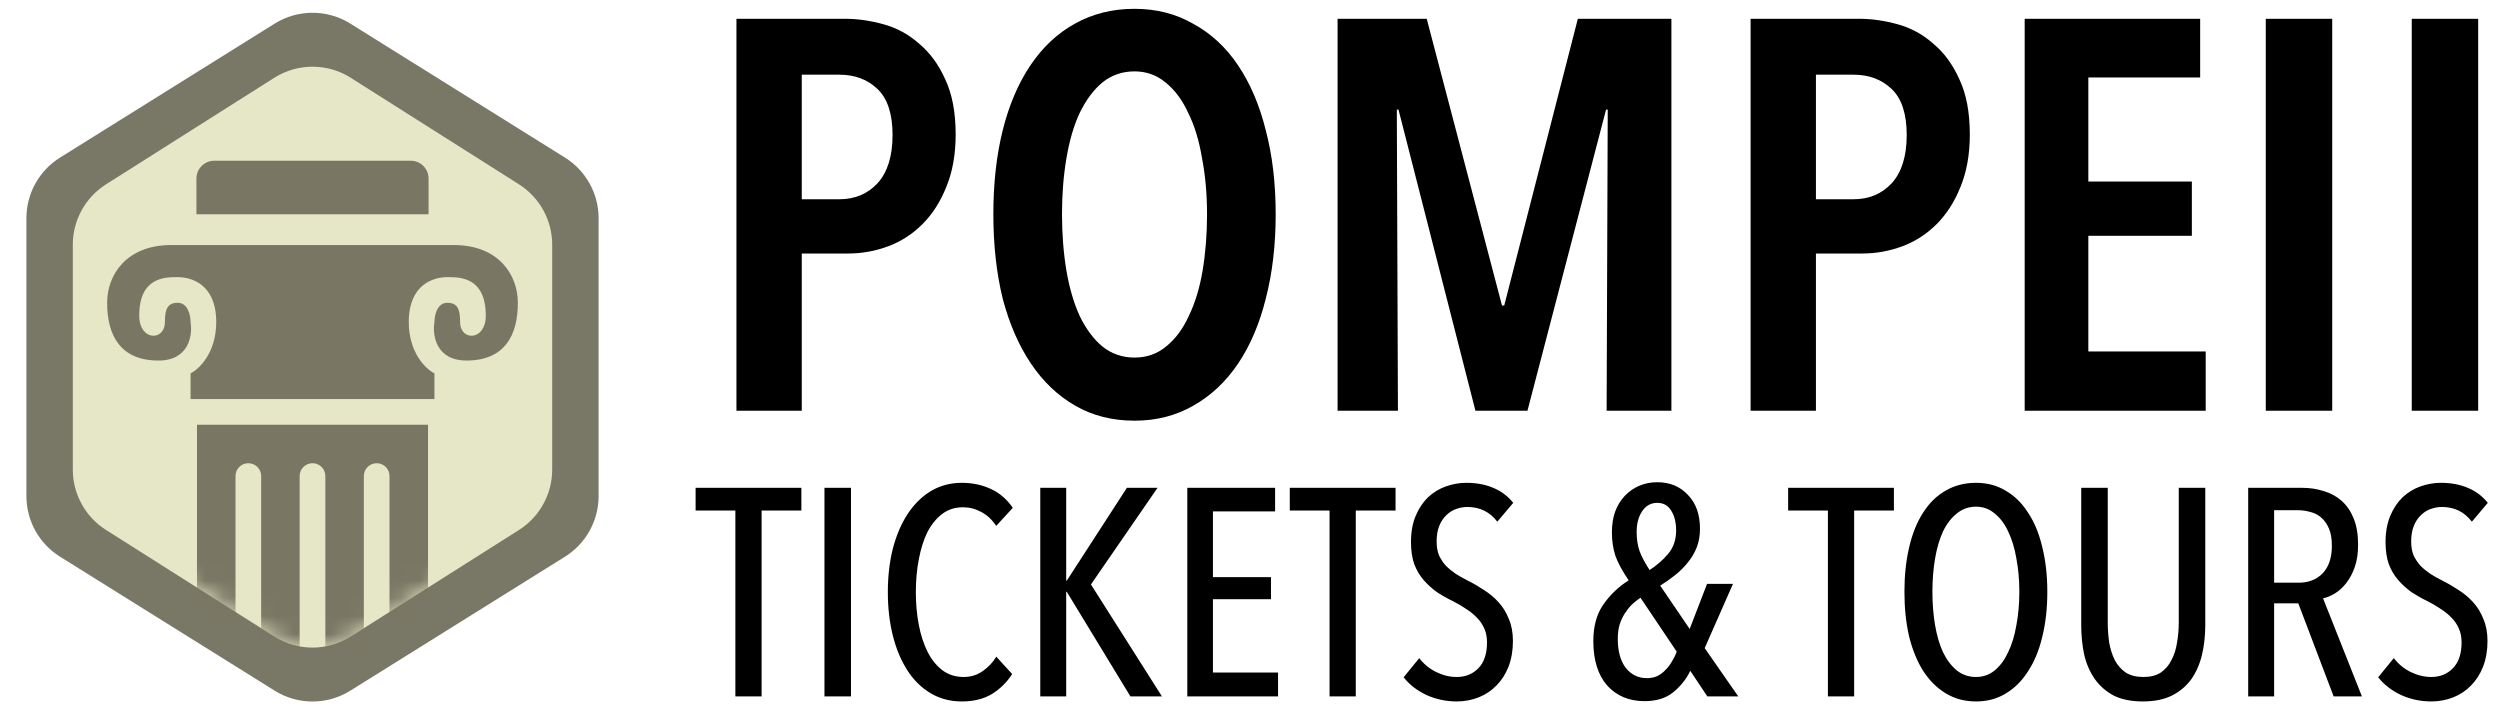 <?xml version="1.0" encoding="utf-8"?>
<svg xmlns="http://www.w3.org/2000/svg" width="140" height="40" viewBox="0 0 140 40" fill="none">
<g clip-path="url(#clip0_339_1397)">
<path d="M53.517 7.531C53.517 8.647 53.341 9.629 52.99 10.476C52.659 11.303 52.215 11.995 51.657 12.553C51.099 13.111 50.458 13.524 49.735 13.793C49.011 14.062 48.267 14.196 47.503 14.196H44.899V23H41.241V1.052H47.317C48.02 1.052 48.743 1.155 49.487 1.362C50.231 1.569 50.892 1.93 51.471 2.447C52.07 2.943 52.556 3.604 52.928 4.431C53.321 5.258 53.517 6.291 53.517 7.531ZM49.983 7.562C49.983 6.384 49.704 5.526 49.146 4.989C48.588 4.452 47.875 4.183 47.007 4.183H44.899V11.158H47.007C47.875 11.158 48.588 10.858 49.146 10.259C49.704 9.639 49.983 8.74 49.983 7.562ZM71.438 11.995C71.438 13.731 71.252 15.312 70.88 16.738C70.529 18.143 70.012 19.352 69.33 20.365C68.648 21.378 67.811 22.163 66.819 22.721C65.848 23.279 64.753 23.558 63.533 23.558C62.293 23.558 61.188 23.279 60.216 22.721C59.245 22.163 58.418 21.378 57.736 20.365C57.054 19.352 56.527 18.143 56.155 16.738C55.804 15.312 55.628 13.731 55.628 11.995C55.628 10.259 55.804 8.688 56.155 7.283C56.507 5.878 57.023 4.669 57.705 3.656C58.387 2.643 59.214 1.868 60.185 1.331C61.177 0.773 62.293 0.494 63.533 0.494C64.753 0.494 65.848 0.773 66.819 1.331C67.811 1.868 68.648 2.643 69.33 3.656C70.012 4.669 70.529 5.878 70.88 7.283C71.252 8.688 71.438 10.259 71.438 11.995ZM67.594 11.995C67.594 10.879 67.501 9.835 67.315 8.864C67.15 7.872 66.892 7.025 66.54 6.322C66.21 5.599 65.786 5.03 65.269 4.617C64.773 4.204 64.195 3.997 63.533 3.997C62.851 3.997 62.252 4.204 61.735 4.617C61.239 5.03 60.816 5.599 60.464 6.322C60.134 7.025 59.886 7.872 59.72 8.864C59.555 9.835 59.472 10.879 59.472 11.995C59.472 13.111 59.555 14.165 59.72 15.157C59.886 16.128 60.134 16.976 60.464 17.699C60.816 18.422 61.239 18.991 61.735 19.404C62.252 19.817 62.851 20.024 63.533 20.024C64.215 20.024 64.804 19.817 65.3 19.404C65.817 18.991 66.241 18.422 66.571 17.699C66.923 16.976 67.181 16.128 67.346 15.157C67.512 14.165 67.594 13.111 67.594 11.995ZM89.971 23L90.033 6.136H89.94L85.538 23H82.624L78.315 6.136H78.222L78.284 23H74.905V1.052H79.896L84.112 17.11H84.236L88.359 1.052H93.598V23H89.971ZM110.31 7.531C110.31 8.647 110.134 9.629 109.783 10.476C109.452 11.303 109.008 11.995 108.45 12.553C107.892 13.111 107.251 13.524 106.528 13.793C105.804 14.062 105.06 14.196 104.296 14.196H101.692V23H98.034V1.052H104.11C104.812 1.052 105.536 1.155 106.28 1.362C107.024 1.569 107.685 1.93 108.264 2.447C108.863 2.943 109.349 3.604 109.721 4.431C110.113 5.258 110.31 6.291 110.31 7.531ZM106.776 7.562C106.776 6.384 106.497 5.526 105.939 4.989C105.381 4.452 104.668 4.183 103.8 4.183H101.692V11.158H103.8C104.668 11.158 105.381 10.858 105.939 10.259C106.497 9.639 106.776 8.74 106.776 7.562ZM113.382 23V1.052H123.209V4.338H116.947V10.166H122.744V13.204H116.947V19.683H123.519V23H113.382ZM126.884 23V1.052H130.604V23H126.884ZM135.058 23V1.052H138.778V23H135.058Z" fill="black"/>
<path d="M42.65 28.588V39H41.181V28.588H38.954V27.318H44.877V28.588H42.65ZM46.17 39V27.318H47.655V39H46.17ZM56.682 37.746C56.385 38.208 56.006 38.582 55.544 38.868C55.082 39.143 54.521 39.281 53.861 39.281C53.212 39.281 52.629 39.127 52.112 38.819C51.595 38.511 51.16 38.081 50.808 37.532C50.456 36.981 50.187 36.338 50 35.601C49.813 34.853 49.719 34.039 49.719 33.159C49.719 32.279 49.813 31.465 50 30.717C50.198 29.969 50.473 29.326 50.825 28.787C51.188 28.236 51.622 27.808 52.128 27.5C52.645 27.192 53.223 27.038 53.861 27.038C54.455 27.038 54.999 27.153 55.494 27.384C55.989 27.615 56.396 27.967 56.715 28.44L55.791 29.447C55.549 29.095 55.269 28.836 54.95 28.671C54.631 28.495 54.29 28.407 53.927 28.407C53.476 28.407 53.085 28.534 52.755 28.787C52.425 29.04 52.15 29.381 51.93 29.809C51.721 30.238 51.562 30.744 51.452 31.328C51.342 31.899 51.287 32.51 51.287 33.159C51.287 33.808 51.342 34.419 51.452 34.99C51.562 35.562 51.727 36.069 51.947 36.508C52.167 36.938 52.442 37.279 52.772 37.532C53.113 37.785 53.509 37.911 53.96 37.911C54.367 37.911 54.724 37.801 55.032 37.581C55.351 37.361 55.604 37.092 55.791 36.773L56.682 37.746ZM63.304 39L59.74 33.142H59.707V39H58.255V27.318H59.707V32.516H59.74L63.106 27.318H64.822L61.093 32.73L65.07 39H63.304ZM66.489 39V27.318H71.406V28.638H67.925V32.318H71.175V33.555H67.925V37.663H71.571V39H66.489ZM75.924 28.588V39H74.455V28.588H72.228V27.318H78.151V28.588H75.924ZM84.724 35.898C84.724 36.426 84.642 36.904 84.477 37.334C84.312 37.752 84.086 38.103 83.8 38.389C83.525 38.675 83.195 38.895 82.81 39.05C82.425 39.203 82.013 39.281 81.573 39.281C80.979 39.281 80.412 39.16 79.873 38.917C79.345 38.664 78.922 38.334 78.603 37.928L79.477 36.855C79.73 37.185 80.044 37.444 80.418 37.63C80.803 37.818 81.188 37.911 81.573 37.911C82.068 37.911 82.475 37.746 82.794 37.416C83.113 37.086 83.272 36.608 83.272 35.98C83.272 35.684 83.223 35.425 83.124 35.205C83.025 34.974 82.887 34.77 82.711 34.594C82.535 34.407 82.332 34.242 82.101 34.099C81.881 33.946 81.639 33.803 81.375 33.67C81.056 33.517 80.753 33.346 80.467 33.159C80.192 32.961 79.945 32.736 79.725 32.483C79.505 32.23 79.329 31.933 79.197 31.591C79.076 31.239 79.015 30.827 79.015 30.354C79.015 29.793 79.103 29.303 79.279 28.886C79.455 28.468 79.686 28.121 79.972 27.846C80.269 27.571 80.605 27.367 80.979 27.235C81.353 27.104 81.732 27.038 82.117 27.038C82.678 27.038 83.179 27.131 83.619 27.318C84.07 27.505 84.444 27.785 84.741 28.16L83.85 29.215C83.432 28.666 82.871 28.39 82.167 28.39C81.958 28.39 81.749 28.429 81.54 28.506C81.342 28.572 81.16 28.688 80.995 28.852C80.83 29.006 80.698 29.204 80.599 29.447C80.5 29.689 80.451 29.98 80.451 30.321C80.451 30.618 80.495 30.877 80.583 31.096C80.682 31.305 80.808 31.498 80.962 31.674C81.127 31.839 81.314 31.993 81.523 32.136C81.732 32.268 81.958 32.395 82.2 32.516C82.508 32.669 82.81 32.846 83.107 33.044C83.404 33.23 83.674 33.456 83.916 33.72C84.158 33.984 84.35 34.297 84.493 34.66C84.647 35.013 84.724 35.425 84.724 35.898ZM95.612 39L94.655 37.565C94.435 38.026 94.116 38.428 93.698 38.769C93.291 39.099 92.757 39.264 92.097 39.264C91.228 39.264 90.53 38.972 90.002 38.389C89.485 37.795 89.226 36.965 89.226 35.898C89.226 35.073 89.413 34.391 89.787 33.852C90.172 33.302 90.645 32.851 91.206 32.499C90.854 31.982 90.607 31.526 90.464 31.13C90.332 30.723 90.266 30.288 90.266 29.826C90.266 29.386 90.326 28.995 90.447 28.654C90.579 28.302 90.761 28.006 90.992 27.764C91.223 27.521 91.492 27.334 91.8 27.203C92.108 27.07 92.444 27.005 92.807 27.005C93.511 27.005 94.083 27.241 94.523 27.714C94.974 28.176 95.199 28.808 95.199 29.611C95.199 29.997 95.139 30.343 95.018 30.651C94.897 30.959 94.732 31.239 94.523 31.492C94.325 31.745 94.088 31.982 93.813 32.202C93.549 32.411 93.269 32.609 92.972 32.796L94.622 35.221L95.595 32.697H97.047L95.463 36.294L97.344 39H95.612ZM93.863 29.71C93.863 29.248 93.769 28.875 93.582 28.588C93.406 28.302 93.148 28.16 92.807 28.16C92.455 28.16 92.174 28.314 91.965 28.622C91.756 28.93 91.652 29.32 91.652 29.793C91.652 30.189 91.707 30.547 91.817 30.866C91.938 31.184 92.125 31.537 92.378 31.922C92.785 31.657 93.131 31.355 93.417 31.014C93.714 30.662 93.863 30.227 93.863 29.71ZM91.866 33.472C91.701 33.583 91.542 33.709 91.388 33.852C91.245 33.995 91.113 34.16 90.992 34.347C90.871 34.534 90.772 34.748 90.695 34.99C90.629 35.221 90.596 35.486 90.596 35.782C90.596 36.465 90.744 37.004 91.041 37.4C91.349 37.785 91.745 37.977 92.229 37.977C92.438 37.977 92.631 37.938 92.807 37.861C92.983 37.773 93.137 37.658 93.269 37.515C93.412 37.372 93.533 37.212 93.632 37.036C93.742 36.861 93.83 36.679 93.896 36.492L91.866 33.472ZM103.832 28.588V39H102.363V28.588H100.136V27.318H106.059V28.588H103.832ZM114.65 33.142C114.65 34.056 114.557 34.892 114.37 35.651C114.194 36.398 113.93 37.042 113.578 37.581C113.237 38.12 112.819 38.538 112.324 38.835C111.84 39.132 111.284 39.281 110.657 39.281C110.03 39.281 109.469 39.132 108.974 38.835C108.479 38.538 108.056 38.12 107.704 37.581C107.363 37.042 107.099 36.398 106.912 35.651C106.736 34.892 106.648 34.056 106.648 33.142C106.648 32.23 106.736 31.399 106.912 30.651C107.088 29.892 107.346 29.248 107.687 28.721C108.028 28.181 108.446 27.769 108.941 27.483C109.447 27.186 110.019 27.038 110.657 27.038C111.284 27.038 111.84 27.186 112.324 27.483C112.819 27.769 113.237 28.181 113.578 28.721C113.93 29.248 114.194 29.892 114.37 30.651C114.557 31.399 114.65 32.23 114.65 33.142ZM113.083 33.142C113.083 32.483 113.028 31.861 112.918 31.278C112.819 30.695 112.665 30.189 112.456 29.76C112.258 29.331 112.005 28.995 111.697 28.753C111.4 28.5 111.053 28.374 110.657 28.374C110.25 28.374 109.893 28.5 109.585 28.753C109.277 28.995 109.018 29.331 108.809 29.76C108.611 30.189 108.463 30.695 108.364 31.278C108.265 31.861 108.215 32.483 108.215 33.142C108.215 33.803 108.265 34.424 108.364 35.007C108.463 35.59 108.611 36.096 108.809 36.525C109.018 36.954 109.277 37.295 109.585 37.548C109.893 37.79 110.25 37.911 110.657 37.911C111.053 37.911 111.4 37.79 111.697 37.548C112.005 37.295 112.258 36.954 112.456 36.525C112.665 36.096 112.819 35.59 112.918 35.007C113.028 34.424 113.083 33.803 113.083 33.142ZM123.496 34.99C123.496 35.584 123.435 36.14 123.314 36.657C123.193 37.174 122.995 37.63 122.72 38.026C122.445 38.411 122.082 38.719 121.631 38.95C121.191 39.17 120.647 39.281 119.998 39.281C119.349 39.281 118.804 39.17 118.364 38.95C117.935 38.719 117.583 38.411 117.308 38.026C117.033 37.63 116.835 37.174 116.714 36.657C116.604 36.14 116.549 35.584 116.549 34.99V27.318H118.034V34.842C118.034 35.238 118.062 35.623 118.117 35.997C118.183 36.36 118.287 36.684 118.43 36.971C118.584 37.257 118.788 37.487 119.041 37.663C119.305 37.828 119.635 37.911 120.031 37.911C120.427 37.911 120.751 37.828 121.004 37.663C121.257 37.487 121.455 37.257 121.598 36.971C121.752 36.684 121.857 36.36 121.912 35.997C121.978 35.623 122.011 35.238 122.011 34.842V27.318H123.496V34.99ZM130.684 39L128.704 33.786H127.351V39H125.899V27.318H128.918C129.347 27.318 129.749 27.378 130.123 27.5C130.508 27.61 130.843 27.791 131.129 28.044C131.415 28.297 131.641 28.627 131.806 29.034C131.971 29.441 132.053 29.93 132.053 30.503C132.053 30.976 131.993 31.388 131.872 31.74C131.751 32.092 131.591 32.395 131.393 32.648C131.206 32.889 130.997 33.082 130.766 33.225C130.535 33.368 130.31 33.462 130.09 33.505L132.268 39H130.684ZM130.585 30.569C130.585 30.172 130.53 29.848 130.42 29.595C130.31 29.342 130.167 29.139 129.991 28.985C129.815 28.831 129.611 28.726 129.38 28.671C129.149 28.605 128.918 28.572 128.687 28.572H127.351V32.631H128.72C129.281 32.631 129.732 32.455 130.073 32.103C130.414 31.74 130.585 31.229 130.585 30.569ZM139.3 35.898C139.3 36.426 139.217 36.904 139.052 37.334C138.887 37.752 138.662 38.103 138.376 38.389C138.101 38.675 137.771 38.895 137.386 39.05C137.001 39.203 136.588 39.281 136.148 39.281C135.554 39.281 134.988 39.16 134.449 38.917C133.921 38.664 133.497 38.334 133.178 37.928L134.053 36.855C134.306 37.185 134.619 37.444 134.993 37.63C135.378 37.818 135.763 37.911 136.148 37.911C136.643 37.911 137.05 37.746 137.369 37.416C137.688 37.086 137.848 36.608 137.848 35.98C137.848 35.684 137.798 35.425 137.699 35.205C137.6 34.974 137.463 34.77 137.287 34.594C137.111 34.407 136.907 34.242 136.676 34.099C136.456 33.946 136.214 33.803 135.95 33.67C135.631 33.517 135.329 33.346 135.043 33.159C134.768 32.961 134.52 32.736 134.3 32.483C134.08 32.23 133.904 31.933 133.772 31.591C133.651 31.239 133.591 30.827 133.591 30.354C133.591 29.793 133.679 29.303 133.855 28.886C134.031 28.468 134.262 28.121 134.548 27.846C134.845 27.571 135.18 27.367 135.554 27.235C135.928 27.104 136.308 27.038 136.693 27.038C137.254 27.038 137.754 27.131 138.194 27.318C138.645 27.505 139.019 27.785 139.316 28.16L138.425 29.215C138.007 28.666 137.446 28.39 136.742 28.39C136.533 28.39 136.324 28.429 136.115 28.506C135.917 28.572 135.736 28.688 135.571 28.852C135.406 29.006 135.274 29.204 135.175 29.447C135.076 29.689 135.026 29.98 135.026 30.321C135.026 30.618 135.07 30.877 135.158 31.096C135.257 31.305 135.384 31.498 135.538 31.674C135.703 31.839 135.89 31.993 136.099 32.136C136.308 32.268 136.533 32.395 136.775 32.516C137.083 32.669 137.386 32.846 137.683 33.044C137.98 33.23 138.249 33.456 138.491 33.72C138.733 33.984 138.926 34.297 139.069 34.66C139.223 35.013 139.3 35.425 139.3 35.898Z" fill="black"/>
<path d="M15.382 1.322C16.678 0.513 18.322 0.513 19.618 1.322L31.639 8.825C32.81 9.556 33.522 10.838 33.522 12.219V27.781C33.522 29.161 32.81 30.444 31.639 31.175L19.618 38.678C18.322 39.487 16.678 39.487 15.382 38.678L3.361 31.175C2.19 30.444 1.479 29.162 1.479 27.781V12.219C1.479 10.838 2.19 9.556 3.361 8.825L15.382 1.322Z" fill="#797765"/>
<path d="M15.36 4.355C16.667 3.528 18.333 3.528 19.64 4.355L29.063 10.322C30.221 11.056 30.923 12.331 30.923 13.702V26.298C30.923 27.669 30.221 28.945 29.063 29.678L19.64 35.645C18.333 36.472 16.667 36.472 15.36 35.645L5.937 29.678C4.779 28.945 4.077 27.669 4.077 26.298V13.702C4.077 12.331 4.779 11.056 5.937 10.322L15.36 4.355Z" fill="#E6E7C7"/>
<mask id="mask0_339_1397" style="mask-type:alpha" maskUnits="userSpaceOnUse" x="4" y="3" width="27" height="34">
<path d="M15.36 4.355C16.667 3.528 18.333 3.528 19.64 4.355L29.063 10.322C30.221 11.056 30.923 12.331 30.923 13.702V26.298C30.923 27.669 30.221 28.945 29.063 29.678L19.64 35.645C18.333 36.472 16.667 36.472 15.36 35.645L5.937 29.678C4.779 28.945 4.077 27.669 4.077 26.298V13.702C4.077 12.331 4.779 11.056 5.937 10.322L15.36 4.355Z" fill="#E6E7C7"/>
</mask>
<g mask="url(#mask0_339_1397)">
<path fill-rule="evenodd" clip-rule="evenodd" d="M24.328 20.909V22.347H17.5V22.347H10.672V20.909C11.151 20.67 12.109 19.759 12.109 18.034C12.109 15.878 10.672 15.519 9.953 15.519C9.234 15.519 7.797 15.519 7.797 17.675C7.797 19.112 9.234 19.112 9.234 18.034C9.234 17.316 9.378 16.956 9.953 16.956C10.528 16.956 10.672 17.675 10.672 18.034C10.792 18.753 10.6 20.191 8.875 20.191C6.719 20.191 6 18.753 6 16.956C6 15.387 7.078 13.722 9.594 13.722H17.5V13.722H25.406C27.922 13.722 29 15.387 29 16.956C29 18.753 28.281 20.19 26.125 20.19C24.4 20.19 24.208 18.753 24.328 18.034C24.328 17.675 24.472 16.956 25.047 16.956C25.622 16.956 25.766 17.315 25.766 18.034C25.766 19.112 27.203 19.112 27.203 17.675C27.203 15.519 25.766 15.519 25.047 15.519C24.328 15.519 22.891 15.878 22.891 18.034C22.891 19.759 23.849 20.67 24.328 20.909ZM11.031 43.125V23.784H23.969V43.125H11.031ZM13.188 26.659C13.188 26.262 13.509 25.94 13.906 25.94C14.303 25.94 14.625 26.262 14.625 26.659V41.753H13.188V26.659ZM17.5 25.94C17.103 25.94 16.781 26.262 16.781 26.659V41.753H18.219V26.659C18.219 26.262 17.897 25.94 17.5 25.94ZM20.375 26.659C20.375 26.262 20.697 25.94 21.094 25.94C21.491 25.94 21.812 26.262 21.812 26.659V41.753H20.375V26.659Z" fill="#797763"/>
</g>
<path d="M11 10C11 9.448 11.448 9 12 9H23C23.552 9 24 9.448 24 10V12H11V10Z" fill="#797763"/>
</g>
<defs>
<clipPath id="clip0_339_1397">
<rect width="140" height="40" fill="white"/>
</clipPath>
</defs>
</svg>
